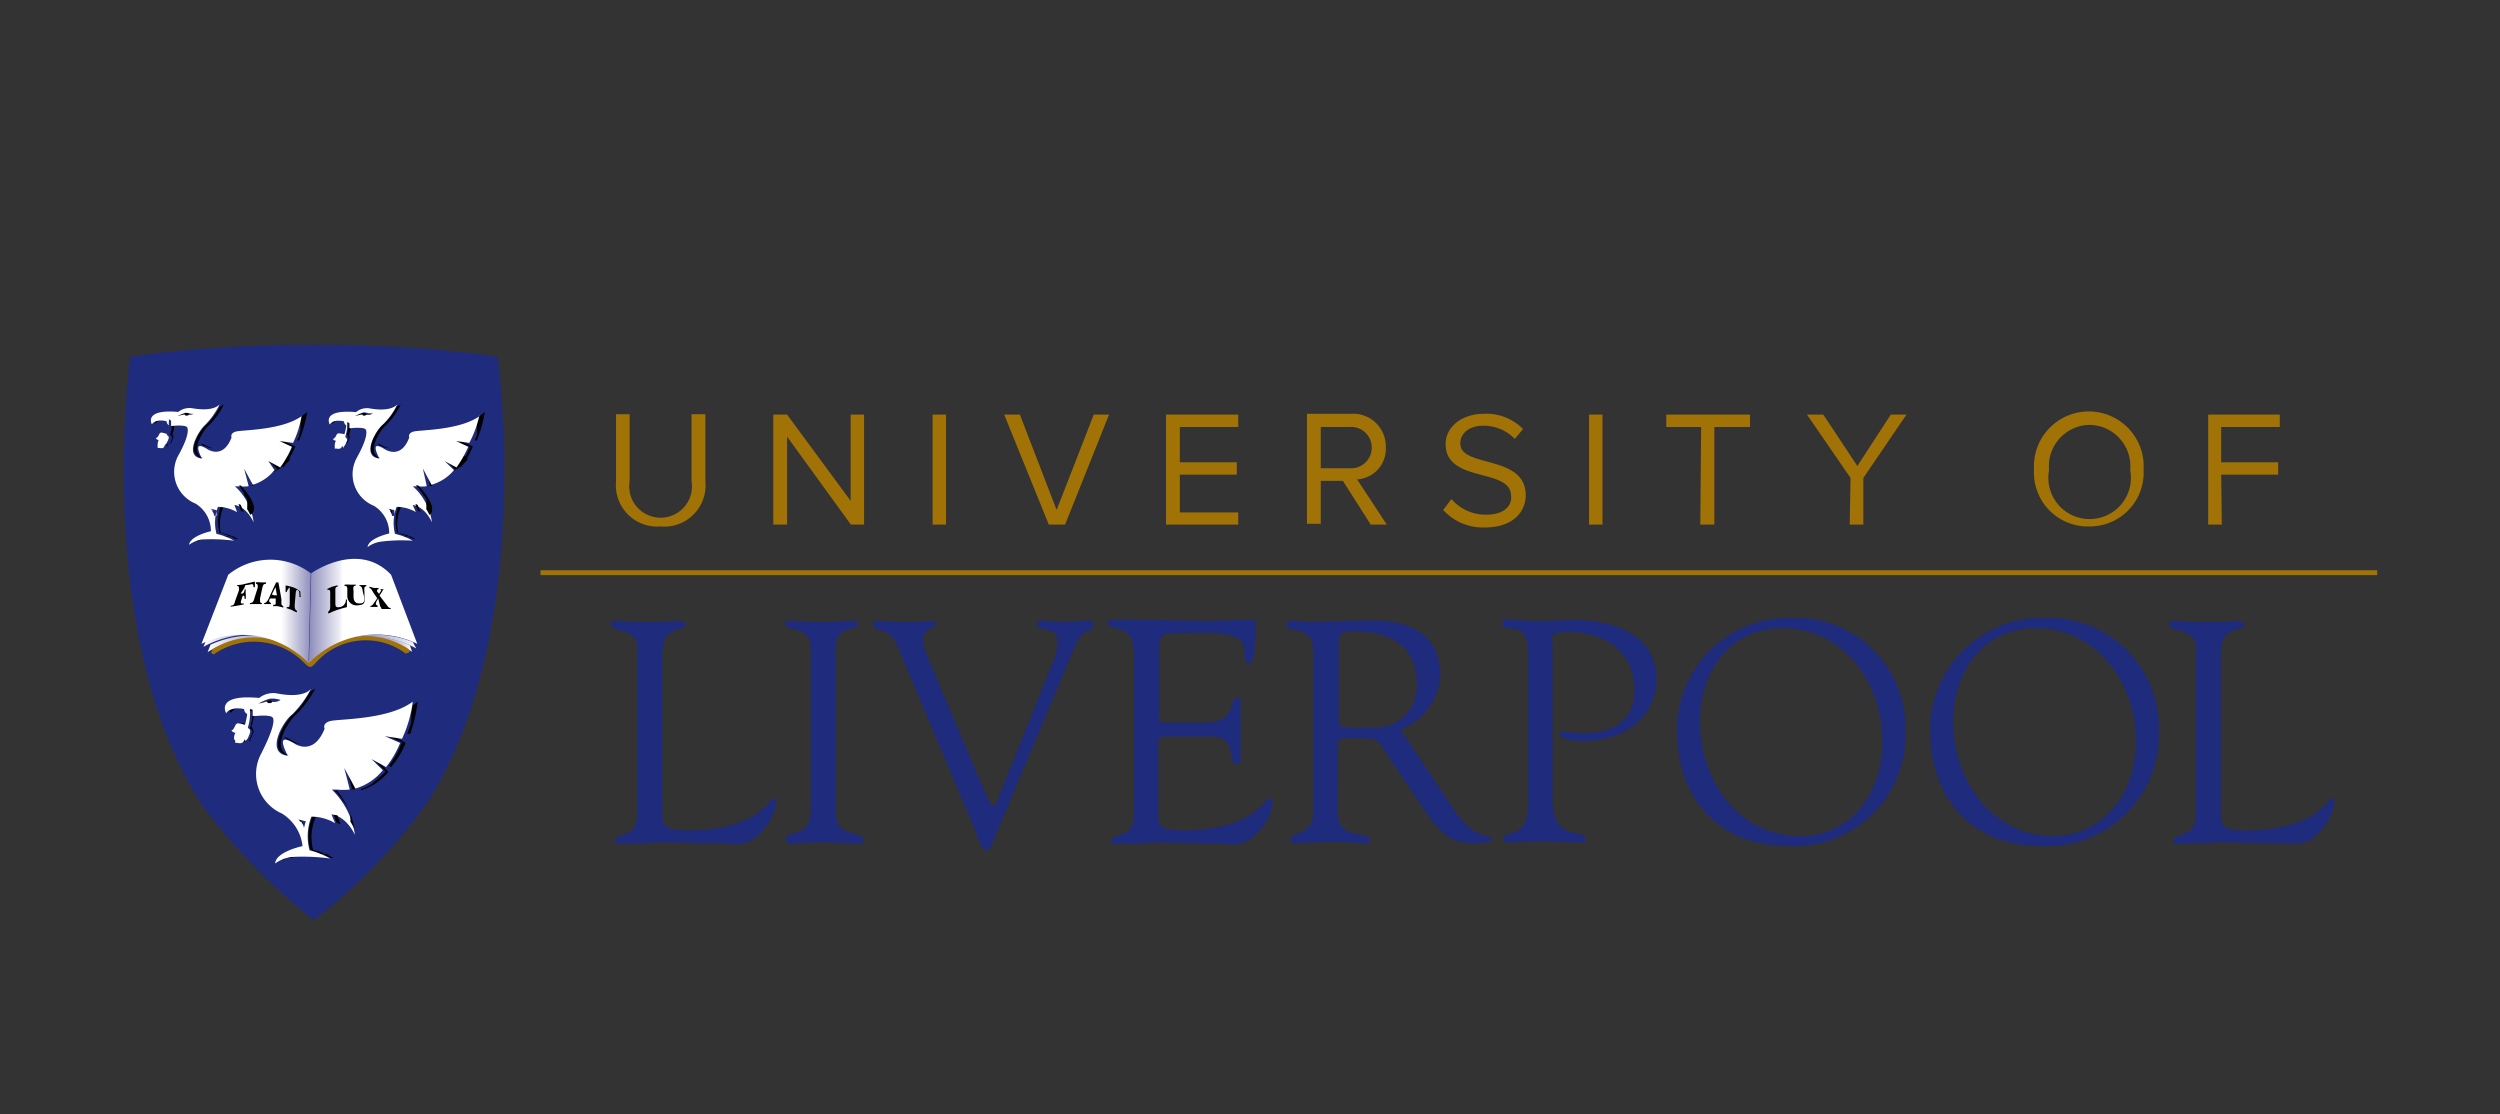 <svg id="Layer_1" data-name="Layer 1" xmlns="http://www.w3.org/2000/svg" xmlns:xlink="http://www.w3.org/1999/xlink" width="121.14" height="54" viewBox="0 0 121.14 54"><rect x="0" y="0" width="121.14" height="54" fill="#333333" stroke="none"/><defs><style>.cls-1{fill:#1f2b7d;}.cls-2{fill:none;}.cls-3{fill:#fff;}.cls-4{fill:url(#linear-gradient);}.cls-5{fill:url(#linear-gradient-2);}.cls-6{fill:url(#linear-gradient-3);}.cls-7{fill:url(#linear-gradient-4);}.cls-8{fill:#a17205;}.cls-9{fill:url(#linear-gradient-5);}.cls-10{fill:url(#linear-gradient-6);}</style><linearGradient id="linear-gradient" x1="10.04" y1="-474.58" x2="14.95" y2="-474.58" gradientTransform="translate(0 506)" gradientUnits="userSpaceOnUse"><stop offset="0" stop-color="#fff"/><stop offset="0.13" stop-color="#e7e7f1"/><stop offset="0.39" stop-color="#bcbbd8"/><stop offset="0.74" stop-color="#8484b5"/><stop offset="0.94" stop-color="#6768a3"/></linearGradient><linearGradient id="linear-gradient-2" x1="17.34" y1="-474.79" x2="19.97" y2="-474.79" gradientTransform="translate(0 506)" gradientUnits="userSpaceOnUse"><stop offset="0.1" stop-color="#6768a3"/><stop offset="0.32" stop-color="#8080b3"/><stop offset="0.81" stop-color="#cfcee3"/><stop offset="1" stop-color="#fff"/></linearGradient><linearGradient id="linear-gradient-3" x1="9.86" y1="-474.96" x2="13.22" y2="-474.96" gradientTransform="translate(0 506)" gradientUnits="userSpaceOnUse"><stop offset="0" stop-color="#fff"/><stop offset="0.16" stop-color="#e7e7f1"/><stop offset="0.45" stop-color="#bcbcd8"/><stop offset="0.86" stop-color="#8484b5"/><stop offset="0.94" stop-color="#7a7aaf"/></linearGradient><linearGradient id="linear-gradient-4" x1="16.34" y1="-474.92" x2="20.16" y2="-474.92" gradientTransform="translate(0 506)" gradientUnits="userSpaceOnUse"><stop offset="0.1" stop-color="#7a7aaf"/><stop offset="0.36" stop-color="#9594c0"/><stop offset="0.94" stop-color="#eeeef5"/><stop offset="1" stop-color="#fff"/></linearGradient><linearGradient id="linear-gradient-5" x1="9.78" y1="-476.38" x2="15.07" y2="-476.38" gradientTransform="translate(0 506)" gradientUnits="userSpaceOnUse"><stop offset="0.73" stop-color="#fff"/><stop offset="1" stop-color="#8e8ebc"/></linearGradient><linearGradient id="linear-gradient-6" x1="14.27" y1="-476.4" x2="16.6" y2="-476.4" xlink:href="#linear-gradient-4"/></defs><path class="cls-1" d="M24.12,17.28a61,61,0,0,0-8.92-.56h0a60.76,60.76,0,0,0-8.89.56S4.45,30.91,9.84,39.08a29.74,29.74,0,0,0,5.36,5.51h0a26.85,26.85,0,0,0,5.37-5.51C26,30.91,24.12,17.28,24.12,17.28Z"/><path d="M7.51,20.43a.7.7,0,0,0,0,.11.5.5,0,0,1,.51-.18A.84.84,0,0,0,7.51,20.43Z"/><path class="cls-2" d="M8.06,21.41a.07.07,0,0,0,0,0,.07.07,0,0,1,0,0Z"/><path d="M8.07,21h.06l-.2-.06h0l.18.06Zm-.2.65h0v0s0,0,.07,0l-.06,0Zm2.22,2.93s.08.05.09.07l0,0s0,0,0,.06l0,0,0,0a.28.28,0,0,1,.09.22v-.24l-.12-.13ZM12,22.67l.22.85h-.49a.23.23,0,0,1,.11,0,1.79,1.79,0,0,0,.47,0l-.11-.42ZM9.44,20.09a1.37,1.37,0,0,0-.2,0A.64.64,0,0,0,9,20a2.43,2.43,0,0,0-.42.19s.24-.08.29-.08H9s0,.06.09.06a.17.17,0,0,0,.11-.06,1,1,0,0,0,.23,0Zm.42,1.52s0,0,0,0h0a0,0,0,0,1,0,0s0,0,0,0h0v0h.08a.74.74,0,0,0,.4.11.84.84,0,0,1-.31-.11c-.2-.1-.31-.14-.37-.12l.08,0Zm-1.71-.12h0l0,0a.3.3,0,0,1-.11.13H7.93a.39.39,0,0,0,.14,0s.06,0,.08-.07Zm.2-.44a1.07,1.07,0,0,0,.09-.44h0v-.22h0s0-.09-.11-.06,0,0,0,.09v.2a2,2,0,0,1-.09.44l.08.07a.19.19,0,0,1,0,.15c0,.07-.07.2-.11.22a0,0,0,0,0,0,0l0,.08s0-.08.06-.11.07-.13.11-.22a.18.18,0,0,0,0-.15ZM13,22.3l.45.46-.05,0,0,0,0,0v0l0,0,0,0,0,0,0,0h0s0,0,0,0v0s0,0,0,0l0,0h0l0,0s0,0,0,0a0,0,0,0,0,0,0s0,0,0,0h0c-.11.07-.26.12-.39.2h0l0,0a2.17,2.17,0,0,0,1.06-.71l-.33-.32Zm1.56-2.09c0,.08,0,.18,0,.31v0s0,0,0,.05v.08s0,0,0,0v0s0,0,0,.07v0s0,0,0,.08h0a.64.64,0,0,0,0,.07v0a1.89,1.89,0,0,0-.06.18h0c0,.09-.07.2-.11.29l.11,0a7.13,7.13,0,0,0,.39-1.37Zm-1,1.19.61.27-.06.11a3.72,3.72,0,0,1-.45.8h0l.09.05a5.12,5.12,0,0,0,.56-1l-.58-.26Zm-2.72,3.11h-.13a2.18,2.18,0,0,0-.07,1.31h0a3.42,3.42,0,0,1,.78.3h.11a2.57,2.57,0,0,0-.83-.3A2,2,0,0,1,10.86,24.51Zm-.93,1.6H9.82l-.06,0h0l0,0h0l-.05,0h0l-.06,0h0l-.09.05a.16.16,0,0,0,0,.09,1.52,1.52,0,0,1,.62-.25,8.19,8.19,0,0,1,1.29,0A8,8,0,0,0,9.93,26.11Z"/><path class="cls-3" d="M9.16,20.09a.15.15,0,0,1-.1.05c-.06,0-.1,0-.1-.05H8.89l-.29.07A2.5,2.5,0,0,1,9,20a.78.78,0,0,1,.24.05l.2,0s0,0-.06,0A.33.33,0,0,1,9.16,20.09ZM10.38,25a.46.46,0,0,0-.09-.22l0,0s0,0,0,0,0,0,0-.06l0,0a.4.4,0,0,0-.09-.07l.29.07V25Zm4.24-4.84c-.94.69-2.87.67-3.18.75s-.22.29-.22.29c-.42,1.09-1.18.56-1.18.56-.58-.36-.48,0-.26.46-.91-.11-.14-1.37.15-1.62a3.74,3.74,0,0,0,.71-1c-.11.11-.44.34-1.33.18a.87.87,0,0,0-.67.18c-1.71-.15-1.28.6-1.28.6.2-.29.71-.15.71-.15a.27.27,0,0,0,.11.2,1.87,1.87,0,0,1-.09.42,1.34,1.34,0,0,0-.27-.07c-.13,0-.11.22-.27.27a.17.17,0,0,0,.14.09.46.46,0,0,0-.05.22.17.17,0,0,0,0,.09v.08a.3.3,0,0,1,.11,0,.44.44,0,0,0,.15,0A.3.3,0,0,0,8,21.5a0,0,0,0,1,0,0,.54.54,0,0,1,0,.11s0-.07.05-.11a.87.87,0,0,0,.11-.22.14.14,0,0,0,0-.14l-.08-.07a2.6,2.6,0,0,0,.1-.44h0v-.2a.1.1,0,0,0,0-.09c0-.06.11.05.11.05v.24a.24.24,0,0,0,.14,0s.57-.05.64.08.05.5-.44,1.38a1.66,1.66,0,0,0,.84,2.31,1.56,1.56,0,0,1,.75,1.34s-1,.22-1.06.66a1.48,1.48,0,0,1,.62-.26,8.82,8.82,0,0,1,1.56.06,3,3,0,0,0-.85-.33,2.18,2.18,0,0,1,.07-1.31h0a1.91,1.91,0,0,1,.93.26l-.13-.35c.62.09.93.84.93.84a2.85,2.85,0,0,0-.91-1.75.65.65,0,0,0,.2,0,1.79,1.79,0,0,0,.47,0l-.22-.85.42.78a2.15,2.15,0,0,0,1.05-.71L13,22.34l.58.31a4.9,4.9,0,0,0,.56-1l-.6-.28.66.09A4.83,4.83,0,0,0,14.62,20.12Z"/><path d="M10,20.58c-.33.25-1.08,1.51-.15,1.62-.71-.24,0-1.37.29-1.61a3.37,3.37,0,0,0,.71-1,.53.53,0,0,1-.2.11A3.1,3.1,0,0,1,10,20.58Zm1.69,2.94h-.11s0,0,.07.07l0,0s0,0,0,.07l0,0,.06.07h0l.05.07h0l.06.08h0a.35.35,0,0,0,0,.08h0a.35.35,0,0,1,.05.08h0l.06.07h0l.05.07v0a.17.17,0,0,1,0,.07v0s0,.06,0,.07v0s0,.06,0,.08h0s0,.06,0,.08h0s0,.06,0,.08v0s0,0,0,.06,0,0,0,0a.07.07,0,0,0,0,.06v0a2.5,2.5,0,0,1,.15.27C12.57,24.69,12.11,24,11.66,23.52Zm-.13.91.11.31.13.07-.13-.34A.18.18,0,0,0,11.53,24.43Z"/><path class="cls-2" d="M10.26,24.6l.12.12v-.09Z"/><path d="M16.11,20.43l0,.11a.51.51,0,0,1,.51-.18A.85.85,0,0,0,16.11,20.43Z"/><path class="cls-2" d="M16.66,21.41l.05,0-.05,0Z"/><path d="M16.68,21h.05l-.2-.06h0l.18.06Zm-.2.65h0v0l.07,0-.05,0Zm2.22,2.93s.07.05.09.07l0,0s0,0,0,.06l0,0,0,0A.32.32,0,0,1,19,25v-.24l-.13-.13Zm1.92-1.89.22.85h-.47a.22.22,0,0,1,.11,0,1.77,1.77,0,0,0,.47,0l-.11-.42ZM18,20.09a1.37,1.37,0,0,0-.2,0A.59.59,0,0,0,17.6,20a2.29,2.29,0,0,0-.41.19,2.24,2.24,0,0,1,.29-.08h.07s0,.06.09.06a.15.15,0,0,0,.11-.06,1,1,0,0,0,.24,0Zm.42,1.52a0,0,0,0,1,0,0h0s0,0,0,0,0,0,0,0h0l0,0h.07a.77.77,0,0,0,.4.11,1,1,0,0,1-.31-.11c-.2-.1-.31-.14-.36-.12l.07,0Zm-1.69-.12h0l0,0a.25.25,0,0,1-.11.13h-.07a.44.44,0,0,0,.15,0s0,0,.07-.07Zm.18-.44a1.07,1.07,0,0,0,.09-.44h0v-.22h0s0-.09-.11-.06a.1.1,0,0,1,0,.09v.2c0,.15-.06.31-.09.44l.07.07a.18.18,0,0,1,0,.15,1.47,1.47,0,0,1-.11.22,0,0,0,0,0,0,0l0,.08s0-.08.05-.11.07-.13.11-.22a.15.15,0,0,0,0-.15Zm4.69,1.25.46.46-.06,0v0l0,0,0,0,0,0v0l0,0,0,0h0s0,0,0,0l0,0s0,0,0,0v0h0l0,0s0,0,0,0,0,0,0,0,0,0,0,0h0c-.11.07-.25.12-.38.2h0l0,0a2.19,2.19,0,0,0,1.05-.71l-.33-.32Zm1.57-2.09c0,.08,0,.18-.06.31v0s0,0,0,.05v.08s0,0,0,0v0s0,0,0,.07v0s0,0,0,.08h0a.64.64,0,0,0,0,.07v0c0,.05,0,.11,0,.18h0c0,.09-.08.2-.11.29l.11,0a6.66,6.66,0,0,0,.38-1.37Zm-1,1.19.6.27-.06.11a3.34,3.34,0,0,1-.45.8h0l.09.05a4.63,4.63,0,0,0,.56-1l-.58-.26Zm-2.73,3.11h-.13a2.18,2.18,0,0,0-.07,1.31h0a3.64,3.64,0,0,1,.78.3h.11a2.57,2.57,0,0,0-.84-.3A2,2,0,0,1,19.46,24.51Zm-.93,1.6h-.11l-.05,0h0l-.06,0h0l0,0h0l-.05,0h0a.46.46,0,0,0-.1.05.31.31,0,0,0,0,.09,1.45,1.45,0,0,1,.61-.25,8.34,8.34,0,0,1,1.3,0A8.16,8.16,0,0,0,18.53,26.11Z"/><path class="cls-3" d="M17.77,20.09a.23.23,0,0,1-.11.05c-.06,0-.09,0-.09-.05H17.5l-.3.07a2.5,2.5,0,0,1,.42-.18.72.72,0,0,1,.24.05l.2,0s0,0,0,0A.33.33,0,0,1,17.77,20.09ZM19,25a.59.59,0,0,0-.09-.22l0,0s0,0,0,0a.09.09,0,0,1,0-.06l0,0-.09-.07.29.07V25Zm4.24-4.84c-.95.69-2.88.67-3.19.75s-.22.29-.22.29c-.41,1.11-1.2.56-1.2.56-.58-.36-.47,0-.25.46-.91-.11-.15-1.37.14-1.62a3.31,3.31,0,0,0,.73-1c-.11.11-.43.35-1.33.19a.83.83,0,0,0-.67.18c-1.71-.15-1.27.6-1.27.6.18-.29.69-.15.69-.15a.26.26,0,0,0,.11.2,2.66,2.66,0,0,1-.09.42A1.43,1.43,0,0,0,16.4,21c-.12,0-.1.22-.27.27a.22.22,0,0,0,.15.09.4.4,0,0,0-.06.22c0,.06,0,.07,0,.09v.07a.45.45,0,0,1,.11,0,.36.36,0,0,0,.14,0,.21.21,0,0,0,.11-.13,0,0,0,0,1,0,0,.3.3,0,0,1,.06.11s0-.07.05-.11.07-.13.11-.22a.13.13,0,0,0,0-.14l-.07-.08a2.31,2.31,0,0,0,.09-.43h0v-.2c0-.08,0-.09,0-.09s.11.05.11.05v.24a.29.29,0,0,0,.15,0s.56-.05.64.07.05.51-.44,1.39a1.65,1.65,0,0,0,.84,2.31,1.55,1.55,0,0,1,.74,1.34s-1,.22-1.05.66a1.41,1.41,0,0,1,.62-.26A8,8,0,0,1,20,26.2a3,3,0,0,0-.86-.33,2.14,2.14,0,0,1,.08-1.31h0a1.94,1.94,0,0,1,.93.25L20,24.47c.62.09.93.84.93.84A2.85,2.85,0,0,0,20,23.56a.71.71,0,0,0,.2,0,1.87,1.87,0,0,0,.48,0l-.19-.86.42.79A2.24,2.24,0,0,0,22,22.78l-.46-.44.58.31a5.52,5.52,0,0,0,.57-1l-.6-.28.65.09A5.08,5.08,0,0,0,23.23,20.12Z"/><path d="M18.57,20.58c-.33.25-1.07,1.51-.15,1.62-.71-.24,0-1.37.29-1.61a3.37,3.37,0,0,0,.71-1,.46.46,0,0,1-.2.11A2.92,2.92,0,0,1,18.57,20.58Zm1.69,2.94h-.11s0,0,.07.07l0,0s0,0,.06.07l0,0,.05.07h0l.05.07h0l.06.08h0a.35.35,0,0,1,.05.08h0l.06.08h0l.05.07h0l.06.07v0a.13.13,0,0,1,0,.07v0s0,.06,0,.07v0s0,.06,0,.08h0s0,.06,0,.08h0s0,.06,0,.08v0s0,0,0,.06,0,0,0,0a.13.13,0,0,0,0,.06v0a2.5,2.5,0,0,1,.15.27C21.17,24.69,20.73,24,20.26,23.52Zm-.13.91.11.31.13.07-.13-.34A.18.18,0,0,0,20.13,24.43Z"/><path class="cls-2" d="M18.86,24.6l.13.12v-.09Z"/><path d="M11.11,34.42a.53.53,0,0,0,.06.13.63.63,0,0,1,.63-.24A1.21,1.21,0,0,0,11.11,34.42Z"/><path class="cls-2" d="M11.82,35.67a.1.1,0,0,0,.07,0l-.07,0Z"/><path d="M11.84,35.09h0l0,0h0v0c-.09,0-.22-.07-.25-.05s0,0,0,0a1,1,0,0,1,.24,0Zm-.26.84h-.05v0s.05,0,.09,0Zm2.79,3.67.11.11v0l.06.06a.07.07,0,0,1,0,.05s0,0,0,0a.46.46,0,0,1,.11.25V39.8a1.53,1.53,0,0,0-.18-.18Zm2.42-2.36.27,1a.11.11,0,0,0-.07,0h-.51l.12,0a3.16,3.16,0,0,0,.62,0l-.12-.53ZM13.55,34l-.26,0a1.05,1.05,0,0,0-.29-.06,2.87,2.87,0,0,0-.52.24s.29-.09.34-.09h.07c0,.05.06.07.13.07s.13,0,.13-.07a.75.75,0,0,0,.29,0C13.49,34,13.57,34,13.55,34Zm.51,1.91s0,0,0,0h0a0,0,0,0,1,0,0l0,0h0s0,0,0,0a0,0,0,0,1,0,0s0,0,0,0h0a1.19,1.19,0,0,0,.53.14.82.82,0,0,1-.38-.14c-.26-.15-.39-.2-.46-.19a0,0,0,0,0,0,0Zm-2.13-.16h0l0,0a.46.46,0,0,1-.12.18,0,0,0,0,0,0,0h-.06a.41.41,0,0,0,.2,0s0,0,0-.12Zm.25-.55a1.39,1.39,0,0,0,.11-.56h0v-.26h0v0s0-.12-.12,0,0,0,.05.11v.25a2.23,2.23,0,0,1-.11.55s.07.07.09.09a.18.18,0,0,1,0,.2,1.13,1.13,0,0,1-.13.27s0,0,0,0a.35.35,0,0,0,.06.09s0-.09,0-.13a1.13,1.13,0,0,0,.13-.27.2.2,0,0,0,0-.2C12.24,35.26,12.2,35.24,12.18,35.2Zm5.92,1.6.58.58-.06.08v0l-.06.05,0,0,0,0s0,0,0,0l0,0,0,0,0,0,0,0s0,0,0,0l0,0s0,0,0,0,0,0,0,0l0,0s0,0,0,0a0,0,0,0,0,0,0L18,38h0a2.15,2.15,0,0,1-.51.23h0l0,.06a2.67,2.67,0,0,0,1.33-.89L18.44,37ZM20,34.18a2.9,2.9,0,0,1-.07.38v0s0,.06,0,.08,0,0,0,0v0s0,0,0,.05v0s0,.06,0,.09v0s0,.05,0,.09v0s0,.07,0,.09v0a1,1,0,0,1-.07.24h0a3.17,3.17,0,0,1-.13.36l.15,0A8.25,8.25,0,0,0,20.24,34,2,2,0,0,1,20,34.18Zm-1.27,1.46.75.33-.06.14a4.2,4.2,0,0,1-.58,1h0l.11.06A4.62,4.62,0,0,0,19.66,36L19,35.62h-.2Zm-3.44,3.93h-.16a2.61,2.61,0,0,0-.09,1.63.06.06,0,0,1,0,0,5,5,0,0,1,1,.38h.13a3.48,3.48,0,0,0-1-.4A2.44,2.44,0,0,1,15.31,39.57Zm-1.14,2a.12.12,0,0,0-.08,0h0l-.07,0H14l-.07,0h0l-.06,0h0s0,0-.05,0h0l-.13,0a1,1,0,0,0,0,.13,1.89,1.89,0,0,1,.77-.31,10,10,0,0,1,1.62,0A10.47,10.47,0,0,0,14.17,41.55Z"/><path class="cls-3" d="M13.2,34a.16.16,0,0,1-.12.07c-.08,0-.13,0-.13-.07h-.07a1.5,1.5,0,0,1-.35.09,2.51,2.51,0,0,1,.53-.23,1.08,1.08,0,0,1,.29,0l.25.05s0,0,0,0A.51.51,0,0,1,13.2,34Zm1.53,6.13a.46.46,0,0,0-.11-.25,0,0,0,0,0,0,0s0,0,0-.06l-.06,0a0,0,0,0,0,0,0l-.1-.11.36.09A2.82,2.82,0,0,0,14.73,40.13ZM20,34c-1.18.89-3.6.83-4,.94s-.27.37-.27.37c-.55,1.38-1.48.71-1.48.71-.73-.44-.6,0-.31.6-1.12-.13-.2-1.71.22-2a5.18,5.18,0,0,0,.91-1.24c-.13.15-.54.44-1.65.22a1.09,1.09,0,0,0-.86.22c-2.16-.2-1.6.74-1.6.74.24-.36.87-.2.87-.2a.27.27,0,0,0,.15.24,5.06,5.06,0,0,1-.11.53,1.44,1.44,0,0,0-.33-.08c-.18,0-.14.28-.33.35a.31.31,0,0,0,.2.11.5.5,0,0,0-.07.27c0,.07.06.09.06.11V36a.51.51,0,0,1,.12,0,.41.41,0,0,0,.2,0,.27.27,0,0,0,.13-.18s0,0,0,0a.57.57,0,0,1,.07.12s0-.09.06-.12a1.29,1.29,0,0,0,.12-.28.23.23,0,0,0,0-.2s-.08-.05-.09-.09a2,2,0,0,0,.1-.54h0a1,1,0,0,0,0-.26c0-.09,0-.11,0-.11s.13.06.13.06v.29l.2,0s.69-.07.78.09,0,.62-.56,1.73a2.09,2.09,0,0,0,1,2.91A2.12,2.12,0,0,1,14.66,41s-1.28.26-1.33.84a1.89,1.89,0,0,1,.76-.31A9.7,9.7,0,0,1,16,41.6a4.5,4.5,0,0,0-1-.4,2.61,2.61,0,0,1,.09-1.63h0a2.29,2.29,0,0,1,1.15.32l-.18-.43c.76.11,1.14,1,1.14,1a3.82,3.82,0,0,0-1.12-2.2l.25,0a3.16,3.16,0,0,0,.62,0l-.27-1.05.54,1a2.67,2.67,0,0,0,1.33-.89L18,36.78l.71.39A4.91,4.91,0,0,0,19.39,36l-.75-.33.84.13A6,6,0,0,0,20,34Z"/><path d="M14.22,34.6c-.4.31-1.34,1.89-.22,2-.91-.29,0-1.71.37-2a5.18,5.18,0,0,0,.91-1.24,1.65,1.65,0,0,1-.26.15A3.7,3.7,0,0,1,14.22,34.6Zm2.11,3.71-.13,0,.1.09s0,0,0,0,.06.06.08.09,0,0,0,0,.06.06.08.09v0a.35.35,0,0,0,.07.09h0l.07.11,0,0a1,1,0,0,0,.07.09,0,0,0,0,0,0,0,.41.41,0,0,1,.07.11h0a.59.59,0,0,0,.08.11h0l.05.11h0l.05.1h0a.23.23,0,0,0,.06.09v0a.47.47,0,0,1,0,.09,0,0,0,0,0,0,0,.79.79,0,0,0,0,.09s0,0,0,0a.32.32,0,0,0,0,.09s0,0,0,0a.64.64,0,0,1,0,.07s0,0,0,0,0,0,0,.08v0l.2.35A4.16,4.16,0,0,0,16.33,38.31Zm-.16,1.17.14.38.19.09-.15-.44Z"/><path class="cls-2" d="M14.59,39.66l.14.14v-.11Z"/><path class="cls-4" d="M12.69,30.8l-.07,0s-.07,0-.09,0a4.89,4.89,0,0,0-2.33.44l-.14.36s2.78-1.83,4.91.53A3.82,3.82,0,0,0,12.69,30.8Z"/><path class="cls-5" d="M19.86,31.27a4.6,4.6,0,0,0-2.53-.4,5,5,0,0,1,2.64.71Z"/><path class="cls-6" d="M10,31l-.14.34a4.8,4.8,0,0,1,3.36-.47A5,5,0,0,0,10,31Z"/><path class="cls-7" d="M16.33,31.11a4.85,4.85,0,0,1,3.84.31L20,31.11A4.89,4.89,0,0,0,16.33,31.11Z"/><path class="cls-8" d="M15,32.07a3.73,3.73,0,0,0-4.69-.62l-.08.19.13.07a3.39,3.39,0,0,1,4.37.4c.31.31.34.24.58,0a3.23,3.23,0,0,1,4.35-.44l.2-.07-.06-.15A3.78,3.78,0,0,0,15,32Z"/><path class="cls-9" d="M9.76,31.2a4.53,4.53,0,0,1,5.19.93l.11-4.35a3.23,3.23,0,0,0-4,.07Z"/><path class="cls-10" d="M20.22,31.2a4.55,4.55,0,0,0-5.25.93l.11-4.35s2.27-1.62,3.87.07Z"/><path d="M11.66,28.76l.05,0c.07,0,.11,0,.15-.2h.05a.93.93,0,0,0,0,.24c0,.07,0,.13,0,.22h-.06c0-.09,0-.18-.09-.15h0l-.09.28c0,.1,0,.1.14.09l0,.05-.32.06-.31.05,0-.05c.14,0,.18-.08.21-.22l.19-.53c0-.15,0-.22-.09-.2v-.05a1.55,1.55,0,0,0,.39-.06l.47-.11,0,.27-.07,0c0-.2-.06-.14-.26-.11s-.12,0-.18.15Zm.83-.29c0-.13,0-.18-.09-.18l0-.07a.82.82,0,0,1,.24,0l.25,0v.07c-.13,0-.14.06-.18.2L12.6,29c0,.18,0,.22.09.22v.05H12.4l-.29,0,0-.05c.13,0,.18-.07.22-.24Zm.6.51a1.23,1.23,0,0,0-.05.13c0,.07.05.09.09.11l0,.05-.18,0h-.15l0-.05c.11,0,.18-.13.24-.26.14-.32.34-.74.34-.74l.11,0s.13.69.15.85a1.49,1.49,0,0,0,0,.22s.05.07.09.09l0,.06-.24-.06a.82.82,0,0,0-.25,0l0-.07c.05,0,.12,0,.12-.07s0-.11,0-.13V29l-.15,0-.14,0v0Zm.2-.13a.38.38,0,0,1,.13,0l-.07-.4-.18.36S13.22,28.82,13.29,28.85Zm1.28.08-.06,0c0-.15,0-.29-.07-.33s-.09,0-.11.13l-.05.58c0,.15,0,.22.11.29v.07a.77.77,0,0,1-.24-.11l-.26-.09,0-.05c.13,0,.13,0,.15-.15l0-.58c0-.11,0-.2,0-.22s-.11.08-.15.22l-.05,0,0-.32a1.88,1.88,0,0,1,.39.1,1.14,1.14,0,0,1,.32.19Zm1.33.71c.1-.08.1-.13.1-.28l0-.58c0-.15,0-.24-.13-.18v-.07l.22-.1.27-.07v.07c-.13,0-.11.11-.11.28l0,.47c0,.18,0,.27.2.24a.35.35,0,0,0,.31-.37h.05v.37a4.87,4.87,0,0,0-.65.2l-.25.11Zm.8-1.31a1.37,1.37,0,0,1,.27,0h.27v.05c-.13,0-.13.09-.11.24l0,.27c0,.24.09.36.31.35s.22-.11.2-.33l-.06-.24a.64.64,0,0,0-.05-.2.11.11,0,0,0-.11-.07v-.05h.18l.15,0v.06a.08.08,0,0,0-.09.07.67.67,0,0,0,0,.2v.14c0,.33.08.48-.31.51a.45.45,0,0,1-.52-.43l0-.29c0-.15,0-.22-.14-.22Zm2.05,1c.06.08.09.13.18.13l0,.05-.25,0-.26,0v0h.07s0,0,0,0a.27.27,0,0,0-.07-.13L18.33,29l-.07.11a.44.44,0,0,0-.05.15c0,.05.05.07.09.09v.06l-.2,0-.15,0v-.05c.07,0,.11-.06.15-.11l.18-.26-.2-.29L18,28.56a.2.2,0,0,0-.1-.07v-.06l.22.06.22,0v.07s-.09,0-.07,0,0,.06,0,.1l.1.12.05-.09.05-.07s0-.07-.09-.07v0l.15,0h.13v0c-.07,0-.09,0-.14.11l-.13.2Z"/><path class="cls-8" d="M26.19,27.63h89v.24H26.19Zm19-7.54h.65v5.33h-.65ZM60,24.83H57.17V23h2.76V22.4H57.17V20.69H60v-.6h-3.5v5.33H60Zm-8.39.59,2.13-5.33H53l-1.8,4.62-1.78-4.62h-.76l2.16,5.33ZM38.14,21.16l3.09,4.26h.64V20.09h-.65v4.18l-3.08-4.18h-.67v5.33h.67ZM32,25.51a2,2,0,0,0,2.18-2.19V20.07h-.67v3.25a1.52,1.52,0,1,1-3,0V20.07h-.66v3.27A2,2,0,0,0,32,25.51ZM107.63,23h2.76v-.6h-2.76V20.69h2.84v-.6H107v5.33h.66Zm-18,2.42h.66V23.16l2.09-3.07h-.76L90,22.58l-1.65-2.49h-.79l2.11,3.07Zm-7.24,0h.68V20.69H84.8v-.6H80.74v.6h1.69ZM64,23.3h1.07l1.35,2.12h.78l-1.44-2.19a1.48,1.48,0,0,0,1.39-1.56,1.58,1.58,0,0,0-1.68-1.62H63.33v5.33H64V23.3Zm0-2.61h1.4a1,1,0,0,1,1.07,1,1,1,0,0,1-1.07,1H64Zm37.22,4.82a2.61,2.61,0,0,0,2.65-2.75,2.66,2.66,0,1,0-5.31,0A2.61,2.61,0,0,0,101.21,25.51Zm0-4.92a2,2,0,0,1,2,2.19,2,2,0,1,1-3.93,0A2,2,0,0,1,101.21,20.59ZM77,20.09h.65v5.33H77Zm-5,4.85a2.19,2.19,0,0,1-1.67-.76l-.4.53a2.6,2.6,0,0,0,2,.85c1.44,0,2-.8,2-1.56,0-2-3.17-1.31-3.17-2.51,0-.51.46-.86,1.09-.86a2.08,2.08,0,0,1,1.55.64l.4-.48a2.48,2.48,0,0,0-1.89-.74c-1.06,0-1.86.62-1.86,1.47,0,1.91,3.17,1.13,3.17,2.51C73.27,24.41,73,24.94,72,24.94Z"/><path class="cls-1" d="M37.49,38.68c-.2,0-.71,1.56-4.24,1.56-1.27,0-1.15-.36-1.15-1.27V31.6c0-1.33,1.11-1,1.11-1.29,0-.18-.09-.22-.29-.22s-.6.05-1.45.05-1.22-.05-1.55-.05-.31,0-.31.2c0,.31,1.27.2,1.27,1V39c0,.71,0,1.13-.41,1.33s-.64.22-.68.4.09.15.24.15c.62,0,1.25,0,1.85-.06,1.15,0,2.31.06,3.46.06a1.58,1.58,0,0,0,1.51-.53,2.45,2.45,0,0,0,.76-1.47S37.58,38.68,37.49,38.68Zm3,.89V31.38c0-1.13,1.09-.78,1.09-1.14,0-.11,0-.15-.29-.15-.47,0-.94.05-1.42.05s-1.11-.05-1.67-.05c-.11,0-.14,0-.14.18,0,.33,1.21,0,1.23,1.13v7.8c0,1.51-1.2,1-1.2,1.44,0,.15,0,.24.33.24s.54-.06,1.45-.06c.66,0,1.31.06,1.66.06s.31,0,.31-.15C41.91,40.26,40.54,40.6,40.54,39.57Zm12.17-9.5c-.22,0-.43.06-1.18.06-.33,0-.67-.06-1-.06-.15,0-.24,0-.24.2,0,.35,1,.06,1,.77a2,2,0,0,1-.21,1L48.4,38.6c-.07.18-.11.42-.27.42s-.27-.34-.62-1.14L44.85,31.6a1.87,1.87,0,0,1-.12-.6c0-.55.63-.56.61-.76s-.1-.15-.21-.15-.79.05-1.2.05-.93-.05-1.4-.05a.2.2,0,0,0-.22.22c0,.33.78,0,1.18,1l3.75,8.9c.12.32.32,1,.56,1s.33-.51.51-.89l3.78-9c.42-1,.86-.63.86-1C53,30.16,52.89,30.07,52.71,30.07Zm8.84,8.61c-.2,0-.71,1.56-4.24,1.56-1.27,0-1.14-.36-1.14-1.27v-2.8c0-.24,0-.48.27-.48H58.7c1.27,0,.76,1.35,1.23,1.35a.18.18,0,0,0,.19-.2c0-.4,0-.8,0-1.2s0-1,0-1.55c0-.11,0-.29-.19-.29-.36,0,0,1.22-1.54,1.22H56.75c-.62,0-.58,0-.58-.53V31.67c0-1,0-1,1.42-1,.62,0,2.2-.09,2.58.42.25.34,0,1.07.36,1.07.09,0,.31-.11.31-1.8,0-.18,0-.33-.14-.33-.48,0-1.88.06-2.19.06-.63,0-1.41-.06-4.31-.06-.43,0-.54.06-.54.18s.33.22.45.26c.84.11.84.85.84,1.54v7c0,.71,0,1.13-.42,1.33s-.64.22-.67.4.09.15.23.15c.62,0,1.26,0,1.86-.06,1.15,0,2.31.06,3.46.06a1.58,1.58,0,0,0,1.51-.53,2.45,2.45,0,0,0,.76-1.47S61.64,38.68,61.55,38.68Zm25.34-8.74a5.42,5.42,0,0,0-5.58,5.48c0,3.22,2,5.57,5.33,5.57a5.39,5.39,0,0,0,5.74-5.64A5.32,5.32,0,0,0,86.89,29.94Zm.38,10.57c-3,0-4.85-2.73-4.85-5.55,0-2.4,1.45-4.52,4-4.52,3,0,4.84,2.69,4.84,5.47S89.47,40.51,87.27,40.51ZM99.12,29.94a5.42,5.42,0,0,0-5.59,5.48c0,3.22,2,5.57,5.33,5.57a5.4,5.4,0,0,0,5.75-5.64A5.33,5.33,0,0,0,99.12,29.94Zm.38,10.57c-3,0-4.86-2.73-4.86-5.55,0-2.4,1.46-4.52,4-4.52,3,0,4.86,2.69,4.86,5.47S101.7,40.51,99.5,40.51ZM113,38.68c-.2,0-.71,1.56-4.24,1.56-1.27,0-1.14-.36-1.14-1.27V31.6c0-1.33,1.11-1,1.11-1.29,0-.18-.1-.22-.3-.22s-.6.05-1.45.05-1.22-.05-1.55-.05-.31,0-.31.2c0,.31,1.28.2,1.28,1V39c0,.71,0,1.13-.42,1.33s-.64.22-.67.4.09.15.23.15c.62,0,1.26,0,1.88-.06,1.14,0,2.31.06,3.45.06.68,0,1,0,1.48-.53a2.45,2.45,0,0,0,.76-1.47S113.14,38.68,113,38.68ZM75.18,31.07c0-.45.32-.45.83-.45,1.75,0,3.19,1,3.19,2.8,0,1.36-.91,2.11-2.46,2.11a7.34,7.34,0,0,1-1-.09c-.07,0-.15,0-.15.13,0,.27.89.34,1,.34,3.24,0,3.69-2.31,3.69-2.93,0-2.27-2.13-2.94-4.07-2.94-.73,0-1,.05-1.73.05S73.12,30,73,30a.22.22,0,0,0-.2.23c0,.55,1.25-.38,1.25,1.44V39c0,1.69-1.2,1.22-1.2,1.64,0,.13.15.18.25.18.44,0,1-.05,1.66-.05.91,0,1.13.05,1.64.05s.43-.07.43-.18c0-.53-1.6.27-1.6-1.93V31.05h0Zm-7.32,4.28a3,3,0,0,0,1.93-2.64c0-2.95-3.36-2.64-3.6-2.64-.78,0-1.65.06-2.55.06a9.76,9.76,0,0,1-1-.06c-.18,0-.31.09-.31.18,0,.53,1.31-.11,1.31,1.35v7.75c0,1.14-1.11.94-1.11,1.33a.17.17,0,0,0,.15.18c.58,0,1.14-.06,1.73-.06,1.27,0,1.62.06,1.74.06s.26,0,.26-.11c0-.53-1.59,0-1.59-1.35V36.18c0-.14-.09-.41.4-.41,1.71,0,1.48,0,2,.8L69,39.22c.58.87,1.18,1.64,2.29,1.64.13,0,1,0,1-.18,0-.37-.75.2-1.86-1.48Zm-3-4.19c0-.6.33-.56.88-.56,1.47,0,2.91.62,2.91,2.49a2,2,0,0,1-2.11,2.17c-.71,0-1.66.07-1.66-.22V31.16Z"/></svg>